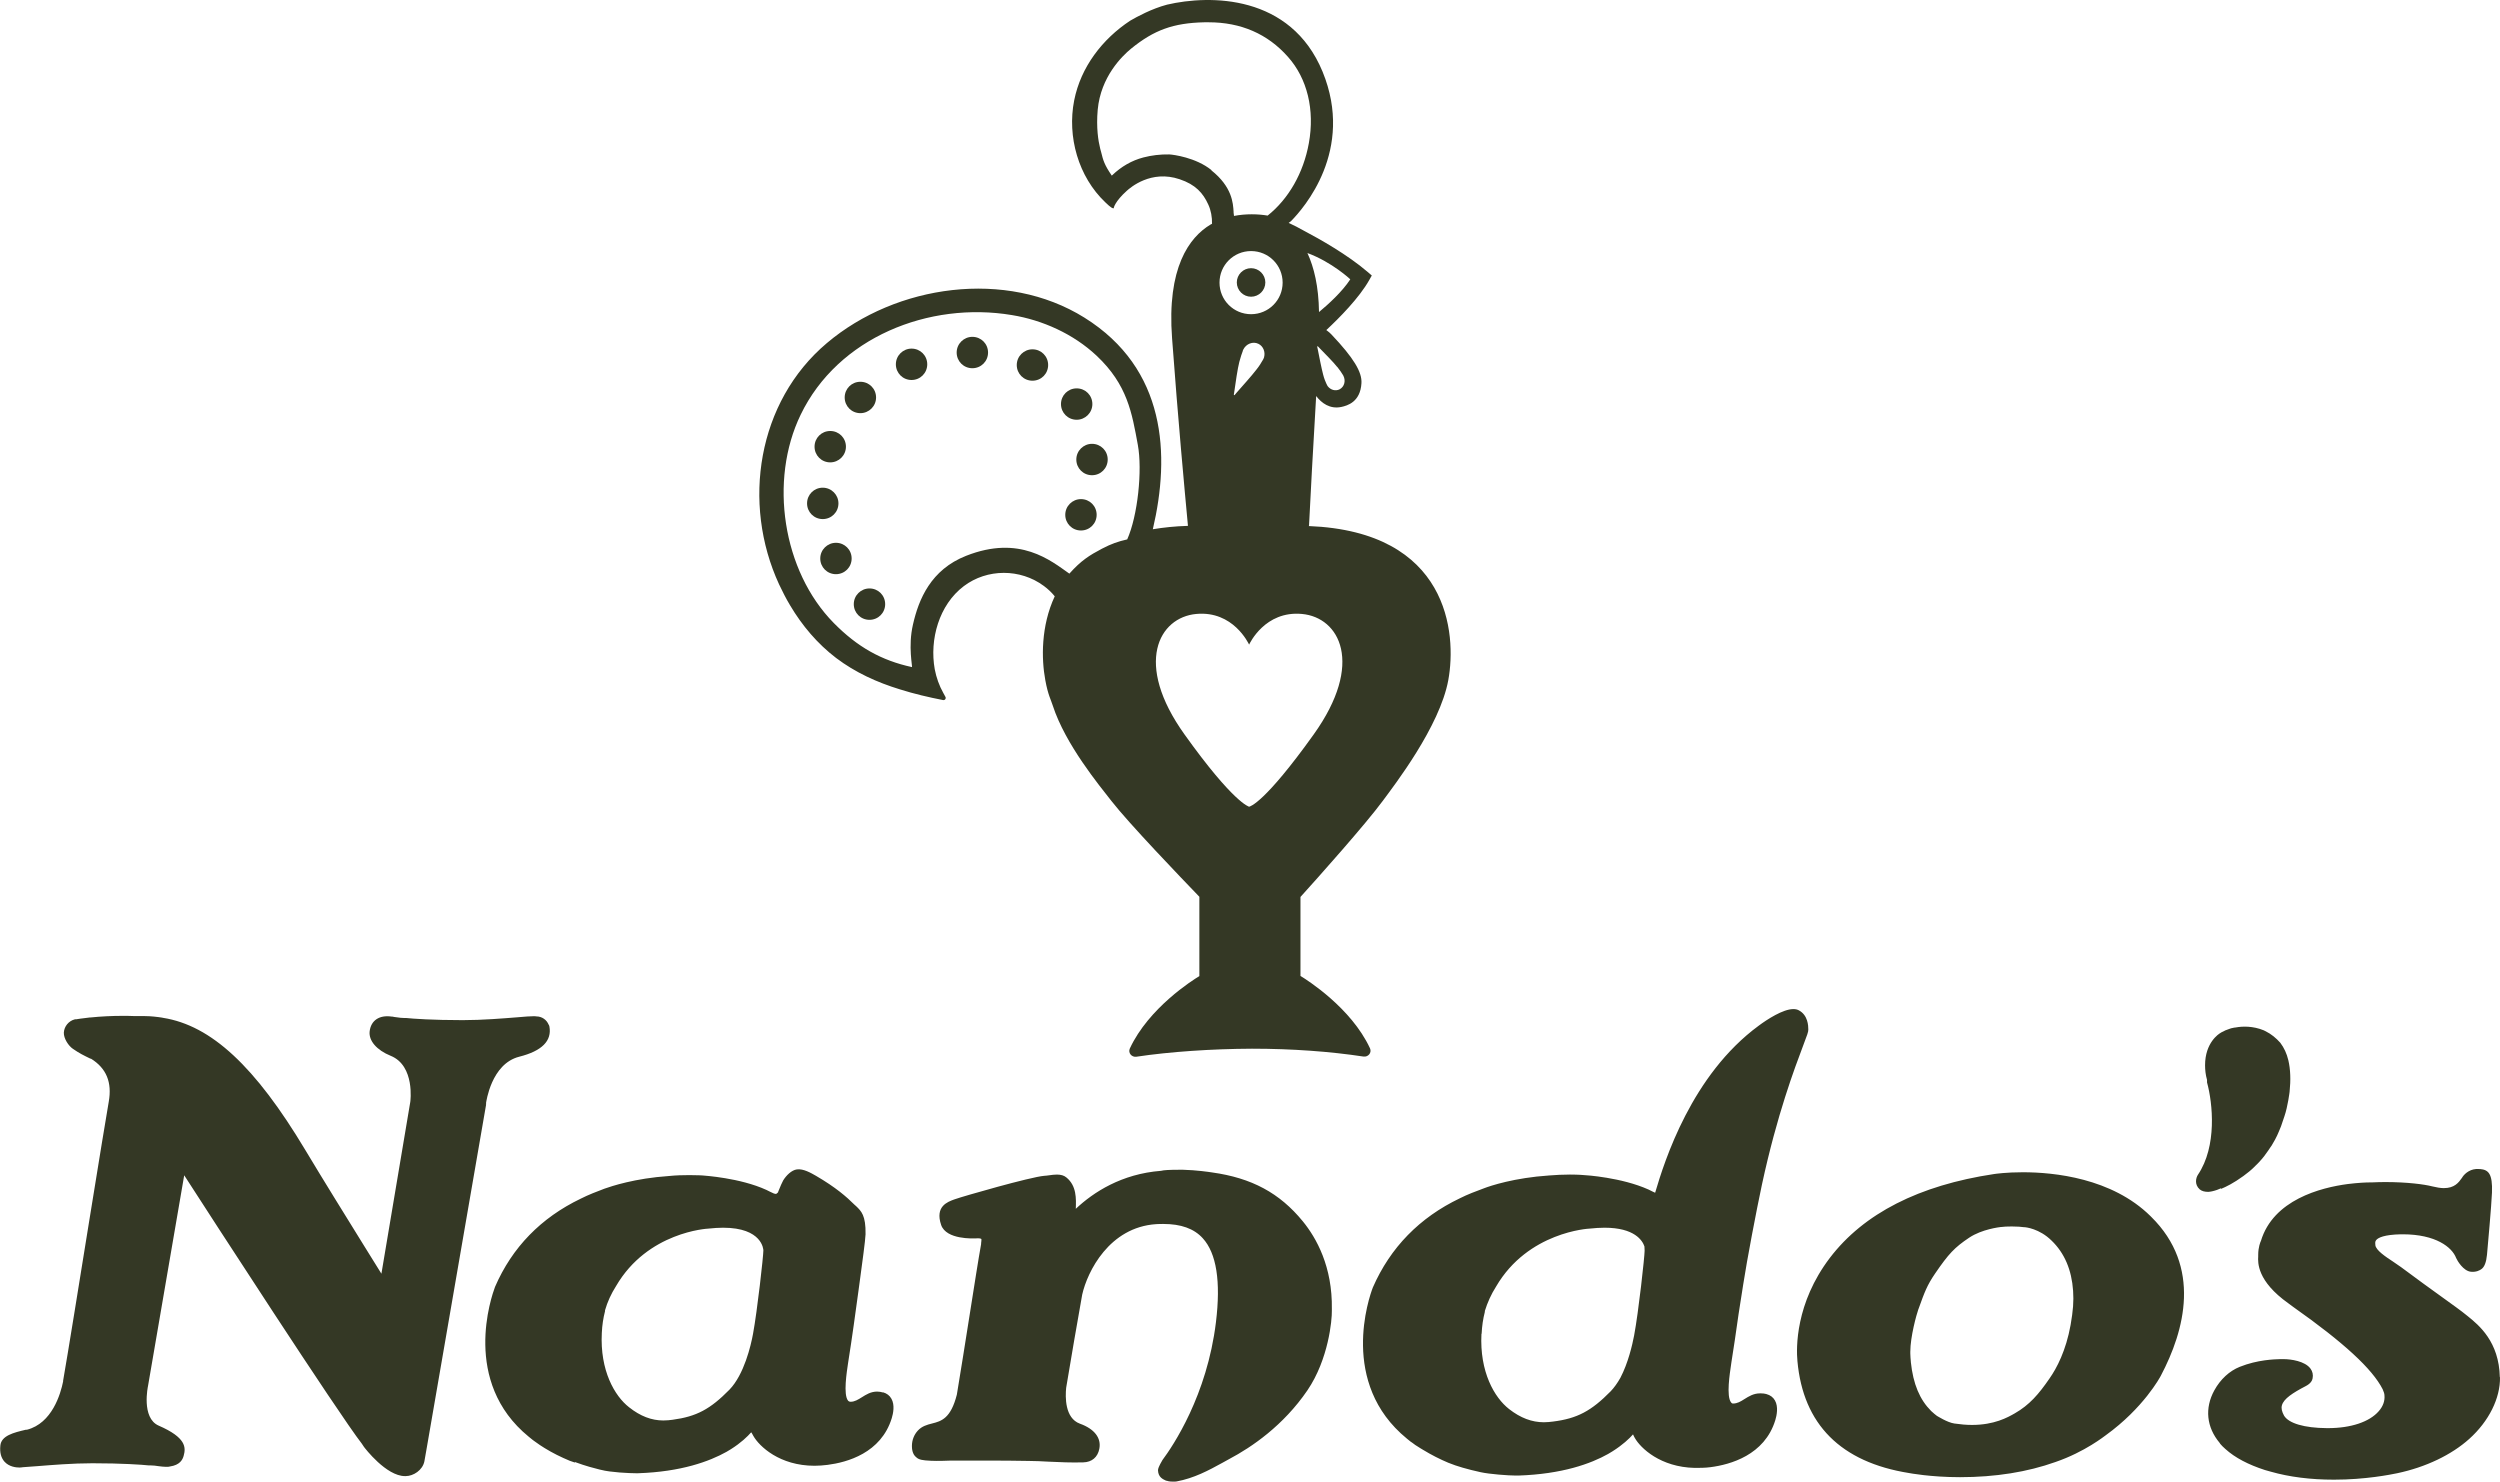 <?xml version="1.0" encoding="UTF-8"?>
<svg id="Layer_2" data-name="Layer 2" xmlns="http://www.w3.org/2000/svg" xmlns:xlink="http://www.w3.org/1999/xlink" viewBox="0 0 140.2 83.09">
  <defs>
    <style>
      .cls-1 {
        fill: none;
      }

      .cls-2 {
        fill: #343825;
      }

      .cls-3 {
        clip-path: url(#clippath);
      }
    </style>
    <clipPath id="clippath">
      <rect class="cls-1" width="140.2" height="83.09"/>
    </clipPath>
  </defs>
  <g id="Layer_1-2" data-name="Layer 1">
    <g class="cls-3">
      <path class="cls-2" d="M107.16,76.36c-.02-.14-.02-.29-.03-.46v-.04s0-.03,0-.05c0-.85.35-2.1.45-2.38l.02-.05c.33-.92.47-1.3.92-1.96.76-1.11,1.09-1.46,1.91-2.01.72-.48,1.7-.59,1.78-.6h.02c.12-.02.35-.03.59-.03.29,0,.56.02.68.04h.02c.08,0,.85.08,1.53.75.73.7,1.13,1.65,1.21,2.82.04.6,0,1.1-.14,1.91-.26,1.45-.78,2.43-1.18,3-.61.89-1.13,1.49-1.95,1.96-.4.23-1.15.65-2.4.65-.32,0-.65-.03-.99-.08-.4-.06-.94-.41-.98-.43-.03-.02-.24-.19-.32-.27-.64-.64-1.01-1.51-1.14-2.75M120.6,68.2c-2.17-2.14-5.42-2.46-7.16-2.46-.93,0-1.54.09-1.61.1-4.21.63-7.31,2.21-9.21,4.7-1.94,2.55-1.89,5.07-1.82,5.79.32,3.55,2.43,5.67,6.27,6.28h0s1.19.23,2.85.23c1.98,0,3.78-.29,5.35-.85,1.66-.57,2.77-1.47,2.82-1.5h0c2.12-1.53,3.05-3.26,3.09-3.34,1.33-2.52,2.31-6.11-.55-8.92l-.03-.03ZM124.55,66.64c-.1.05-.31.13-.5.17-.07.02-.14.02-.21.03-.2,0-.36-.04-.48-.14-.31-.28-.21-.65-.1-.82,1.08-1.6.83-4.01.51-5.18v-.02s0,0,0,0v-.12c-.08-.28-.11-.56-.11-.82,0-1.27.77-1.76.86-1.81.02-.02.08-.05.21-.11h0s.05-.03.05-.03c.04-.01.16-.06.27-.1.06-.02.12-.04.15-.04.02,0,.05-.01.09-.02.01,0,.04,0,.09-.01.37-.07.96-.09,1.57.16.04.02.08.04.12.06.3.15.57.37.81.64.21.28.36.6.45.98.12.51.14,1.1.07,1.77,0,0-.1.82-.29,1.37l-.19.56c-.17.42-.26.64-.48,1-.02.04-.06.11-.13.2-.03.05-.07.1-.1.15-.19.27-.27.39-.53.67-.05.05-.12.13-.2.2l-.09.09c-.15.15-.35.31-.58.48-.55.4-.98.61-1.25.72h0ZM140.2,77.23c.02,1.18-.62,2.47-1.72,3.46-1,.9-2.44,1.59-4.05,1.93-.39.08-1.79.36-3.54.36-1.31,0-2.5-.15-3.55-.45h0s-.32-.09-.32-.09c-.93-.3-1.68-.69-2.22-1.18-.12-.11-.22-.2-.29-.29-.01-.01-.02-.03-.03-.05-.74-.88-.85-1.95-.3-2.95.34-.62.85-1.09,1.43-1.32,1-.4,1.95-.42,2.26-.43h.07s.08,0,.12,0c.41,0,1.2.11,1.51.53.12.16.16.35.12.55-.02.12-.11.29-.38.43-.73.38-1.24.71-1.34,1.08-.05.17,0,.36.12.58.26.43,1.13.69,2.4.7h.06c1.29,0,2.33-.35,2.85-.95.24-.27.35-.58.32-.89,0-.09-.04-.2-.1-.34-.58-1.14-2.17-2.61-5.02-4.62-.1-.07-.19-.14-.27-.2-1.76-1.25-1.71-2.29-1.69-2.63v-.04s0-.03,0-.05c0-.44.13-.72.13-.73l.02-.04c.69-2.31,3.35-3,4.88-3.2.57-.07,1.01-.09,1.24-.09h.09c.25-.01.51-.02.75-.02,1.26,0,2.21.13,2.64.24.25.06.47.1.66.1.6,0,.83-.31,1.02-.58l.03-.05c.15-.22.48-.48.92-.44h.06c.47.04.71.26.67,1.32-.03.74-.24,3.04-.28,3.49-.04.41-.14.68-.31.8-.09.07-.3.18-.59.15-.43-.04-.77-.63-.83-.77h0c-.23-.61-1.15-1.33-2.99-1.33h-.11c-.94.02-1.27.19-1.38.32-.07.08-.06.16-.05.27v.02c.03.28.56.64.99.92.16.11.31.21.45.31.92.69,1.65,1.21,2.23,1.63.65.47,1.12.8,1.51,1.12.63.51,1.76,1.43,1.8,3.43M83.09,74.8c.02-.44.08-.84.18-1.23v-.05c.15-.48.35-.93.63-1.37,1.79-3.07,5.2-3.25,5.25-3.25.29-.03.57-.05.83-.05,1.69,0,2.13.72,2.24,1.05,0,.09.01.17.01.24,0,.32-.34,3.44-.59,4.76-.1.52-.33,1.53-.77,2.37-.17.3-.35.55-.54.75-1.09,1.11-1.88,1.53-3.23,1.7-.16.02-.33.04-.52.04-.67,0-1.31-.24-1.95-.74-.82-.64-1.66-2.08-1.55-4.22M99.07,78.18c-.11-.03-.22-.04-.33-.04h-.04c-.36,0-.63.17-.87.32-.22.14-.4.25-.64.25-.05,0-.08-.02-.11-.06-.28-.35-.07-1.64,0-2.13l.02-.14c.12-.72.24-1.58.4-2.69.09-.57.18-1.13.26-1.66.21-1.37.74-4.15,1.05-5.6.85-3.94,1.84-6.54,2.31-7.79.23-.6.3-.79.29-.91,0-.2-.02-.8-.53-1.07-.09-.05-.19-.07-.31-.07-.58,0-1.47.58-1.94.93-3.76,2.76-5.28,7.57-5.81,9.37-.05-.02-.11-.05-.17-.08-.06-.03-.13-.07-.2-.1-1.51-.68-3.54-.81-3.62-.81-.01,0-.29-.03-.76-.03h-.05c-.37,0-.76.02-1.14.05-1.95.13-3.3.58-3.66.72-.41.15-.94.35-1.35.56-2.26,1.08-3.9,2.76-4.88,5-.21.54-1.9,5.37,1.91,8.48.07.06.14.12.21.17l.09.06c.11.09.23.17.35.24l.11.07s.1.06.15.09c.46.28.93.52,1.43.73h.03s0,.01,0,.01c.41.17,1.03.35,1.76.51.49.11,1.56.19,1.99.19h.02s.07,0,.1,0c2.47-.08,4.08-.67,5.04-1.21h0s.25-.15.25-.15c.57-.36.94-.71,1.15-.95.04.1.08.16.1.2h0c.32.57,1.44,1.64,3.36,1.68.28,0,.58,0,.88-.04,1.1-.14,3.04-.67,3.64-2.64.08-.26.18-.75-.02-1.1-.1-.18-.26-.3-.48-.36M27.26,61.95l-3.33,19.26h0c-.02.13-.13.73-.13.74-.1.5-.62.83-1.05.83h-.04c-1.05,0-2.25-1.57-2.3-1.64l-.12-.18c-1.31-1.68-8.57-12.89-9.96-15.05l-2.03,11.82s-.39,1.79.6,2.22c1.54.67,1.53,1.22,1.4,1.69-.06.22-.21.52-.77.6-.04.01-.09.02-.14.02-.01,0-.03,0-.04,0h-.04c-.13,0-.28-.02-.44-.04-.13-.02-.27-.04-.42-.04h-.11c-.37-.04-1.51-.12-3.16-.12-1.12,0-2.29.1-3.06.16-.35.03-.64.05-.82.06h-.02s-.07.02-.18.02c-.2,0-.58-.04-.84-.32-.2-.22-.28-.52-.24-.91.05-.56.75-.73,1.43-.89h.06c1.41-.36,1.89-2.01,2.03-2.71,0-.02,0-.03,0-.04.28-1.6.91-5.53,1.47-9,.52-3.23.98-6.02,1.09-6.65.19-1.08-.13-1.87-1-2.41h-.03c-.41-.2-.6-.29-.98-.55-.25-.17-.52-.58-.51-.91.02-.35.27-.65.6-.74h0s.05-.01.05-.01c.01,0,.03,0,.04,0h.02s.29-.05.75-.1h.02s0,0,0,0h0s.02,0,.02,0c.59-.06,1.2-.09,1.8-.09.19,0,.39,0,.6.01.17,0,.33,0,.48,0h.07c.18,0,.48.01.86.06.17.02.25.04.25.04,2.71.43,5.17,2.72,7.98,7.41,1.03,1.72,2.3,3.76,3.32,5.41.36.59.69,1.11.95,1.53l1.62-9.64s.28-2.02-1.1-2.58c-.79-.32-1.24-.85-1.18-1.37.07-.61.54-.93,1.23-.83h.04c.08.02.16.03.25.04.14.02.27.04.42.04h.11c.37.04,1.5.12,3.17.12,1.12,0,2.29-.1,3.06-.16.43-.04.75-.06.92-.06.06,0,.11,0,.15.01h0c.31,0,.58.19.69.47h.01s.03.09.03.09c.15.81-.42,1.38-1.69,1.7-1.58.4-1.85,2.56-1.86,2.58v.09s-.02,0-.02,0ZM74.69,73.42s0,.08,0,.1c.01.49-.18,2.7-1.37,4.45-1.35,1.98-3.13,3.19-4.38,3.85-.13.07-.25.14-.38.21-.78.43-1.6.87-2.58,1.05-.06.01-.13.01-.18.01-.06,0-.24,0-.37-.05h-.03c-.19-.09-.44-.19-.46-.58,0-.09.04-.22.25-.58.59-.79,2.5-3.62,3-7.73.28-2.29.03-3.87-.74-4.71-.49-.54-1.22-.8-2.21-.8-.13,0-.26,0-.4.01-2.63.17-3.86,2.66-4.15,3.95-.27,1.51-.64,3.66-.9,5.23-.05.5-.08,1.7.77,2.01.81.29,1.21.8,1.09,1.41-.09.47-.42.75-.9.76-.67.02-1.33-.01-1.96-.04-.38-.02-.74-.04-1.1-.04-.68-.01-1.37-.02-2.05-.02-.33,0-.63,0-.9,0-.1,0-.2,0-.28,0-.16,0-.28,0-.4,0-.12,0-.25,0-.41,0-.08,0-.19,0-.32,0-.31.01-.72.03-1.13.01-.47-.02-.67-.06-.81-.19-.24-.18-.25-.51-.25-.64,0-.33.12-.63.33-.86.23-.25.52-.33.8-.4.52-.13,1.05-.28,1.39-1.62.2-1.2.47-2.9.73-4.55.25-1.58.48-3.06.63-3.89,0-.04,0-.08.01-.13,0-.05.02-.14,0-.16-.02-.02-.12-.05-.32-.03-.12,0-1.64.08-1.93-.75-.36-1.05.37-1.3.72-1.43l.09-.03c.38-.14,4.21-1.24,4.97-1.3.09,0,.18-.02.28-.03.14-.02.29-.04.43-.04.22,0,.4.05.53.16.58.47.55,1.19.53,1.76.99-.93,2.57-1.96,4.78-2.13h0c.15-.04.45-.06,1.07-.06.06,0,.11,0,.16,0,.75.02,1.43.12,1.63.15,2.22.31,3.79,1.15,5.09,2.74.76.93,1.67,2.54,1.63,4.93M42.81,70.12c0,.32-.34,3.38-.58,4.68-.12.66-.5,2.28-1.32,3.13-1.08,1.1-1.85,1.51-3.19,1.69-.15.02-.32.04-.52.04-.66,0-1.29-.24-1.92-.74-.81-.63-1.64-2.06-1.53-4.17.02-.44.08-.83.18-1.22v-.05c.14-.48.34-.92.62-1.36,1.77-3.04,5.13-3.22,5.18-3.22.29-.03.56-.05.82-.05,2.2,0,2.26,1.22,2.26,1.27M49.52,78.09c-.11-.03-.22-.05-.33-.05-.36,0-.62.17-.86.32-.21.13-.4.25-.62.25h-.04s-.08-.02-.11-.06c-.28-.34-.07-1.63,0-2.11l.02-.13c.2-1.25.4-2.72.57-3.97h0s.09-.67.09-.67c.1-.74.29-2.12.3-2.45.02-1.06-.24-1.3-.53-1.58l-.08-.07c-.45-.45-1.07-.99-2.17-1.63-.28-.16-.71-.41-1.07-.36-.3.04-.6.34-.77.62-.06.1-.16.34-.27.61l-.02.06s-.05.05-.08.07c-.07.05-.22-.04-.37-.11-.06-.03-.13-.07-.2-.1-1.49-.68-3.49-.8-3.57-.81-.01,0-.28-.02-.75-.02-.37,0-.76.01-1.14.05-1.93.13-3.25.58-3.62.71-.4.15-.92.35-1.33.56-2.23,1.07-3.85,2.73-4.81,4.95-.2.54-1.88,5.32,1.89,8.4.07.06.14.11.21.17l.08.06c.11.08.23.16.34.24l.11.07s.1.06.14.09c.45.28.92.51,1.42.72l.29.1v-.03c.62.23,1.1.35,1.38.42l.09.02c.52.14,1.6.19,1.97.19.03,0,.06,0,.09,0,2.44-.08,4.02-.67,4.97-1.2h0s.25-.15.25-.15c.57-.36.93-.71,1.14-.95l.02.05v-.02c.05.08.08.14.1.18h0c.33.58,1.47,1.67,3.43,1.67.24,0,.48-.02.73-.05,1.09-.14,3-.66,3.6-2.62.08-.26.18-.74-.02-1.09-.1-.18-.26-.3-.47-.36"/>
      <path class="cls-2" d="M51.12,19.55c-.48,0-.88.39-.88.88s.39.88.88.88.88-.39.88-.88-.39-.88-.88-.88"/>
      <path class="cls-2" d="M54.53,18.89c-.48,0-.88.39-.88.88s.39.88.88.88.88-.39.88-.88-.39-.88-.88-.88"/>
      <path class="cls-2" d="M60.38,23.54c.48,0,.88-.39.88-.88s-.39-.88-.88-.88-.88.39-.88.88.39.88.88.88"/>
      <path class="cls-2" d="M57.9,19.59c-.48,0-.88.39-.88.88s.39.88.88.88.88-.39.88-.88-.39-.88-.88-.88"/>
      <path class="cls-2" d="M48.76,33c-.48,0-.88.39-.88.88s.39.88.88.88.88-.39.88-.88-.39-.88-.88-.88"/>
      <path class="cls-2" d="M46.56,25.93c.48,0,.88-.39.88-.88s-.39-.88-.88-.88-.88.39-.88.88.39.88.88.88"/>
      <path class="cls-2" d="M60.62,27.99c-.48,0-.88.39-.88.88s.39.88.88.88.88-.39.88-.88-.39-.88-.88-.88"/>
      <path class="cls-2" d="M46.88,30.44c-.48,0-.88.39-.88.88s.39.88.88.88.88-.39.88-.88-.39-.88-.88-.88"/>
      <path class="cls-2" d="M48.25,23.17c.48,0,.88-.39.88-.88s-.39-.88-.88-.88-.88.39-.88.88.39.88.88.88"/>
      <path class="cls-2" d="M47.02,28.23c0-.48-.39-.88-.88-.88s-.88.39-.88.88.39.88.88.88.88-.39.88-.88"/>
      <path class="cls-2" d="M70.16,15.04c-.44,0-.8.36-.8.8s.36.8.8.8.8-.36.8-.8-.36-.8-.8-.8"/>
      <path class="cls-2" d="M73.67,41.19c-2.76,3.86-3.57,4.04-3.62,4.05h0s-.86-.19-3.62-4.05c-2.86-3.99-1.44-6.57.66-6.76,2.07-.19,2.93,1.66,2.96,1.72.03-.06.89-1.91,2.96-1.72,2.11.19,3.52,2.77.66,6.76M70.16,17.62c-.98,0-1.77-.79-1.77-1.77s.79-1.77,1.77-1.77,1.77.79,1.77,1.77-.79,1.77-1.77,1.77M70.89,20.04s0,.01-.02.04c0,.03-.02.05-.03.07-.01.02-.02.05-.04.07-.07.12-.17.3-.35.52-.25.33-.82.96-1.1,1.28-.1.12-.12.15-.14.14-.03-.01-.01-.05.01-.2.06-.44.19-1.32.28-1.66.08-.29.14-.48.19-.6,0-.03.02-.06.03-.09.16-.33.54-.48.85-.33.27.13.4.45.32.75h0ZM67.94,9.54c-.88-.71-2.15-.87-2.37-.88-.5-.01-.99.05-1.45.17-.65.17-1.24.51-1.75,1,0,0-.01.01-.02.02-.42-.61-.49-.88-.59-1.29-.02-.07-.04-.14-.06-.22-.11-.44-.23-1.18-.14-2.19.17-1.84,1.36-3,1.87-3.42,1.29-1.05,2.37-1.44,4.11-1.48.08,0,.16,0,.24,0,1.81,0,3.31.65,4.45,1.94,1.08,1.21,1.51,2.97,1.17,4.84-.3,1.67-1.14,3.13-2.31,4.06h0c-.54-.09-1.21-.11-1.89.02,0,0,0,0,0,0v-.03s-.01-.09-.02-.15v-.05c-.03-.49-.08-1.4-1.25-2.33M75.72,15.67c-.45.69-1.22,1.39-1.75,1.83-.02-1.44-.28-2.51-.65-3.31,1.38.51,2.4,1.47,2.4,1.47M74.99,20.57c.16.2.25.34.31.44.01.02.03.04.04.07.14.28.05.61-.21.75-.23.12-.51.04-.67-.17h0s0,0-.02-.03c-.01-.02-.02-.04-.03-.06s-.02-.04-.03-.06c-.05-.11-.12-.27-.18-.51-.09-.34-.23-1.05-.3-1.41-.03-.13-.04-.16-.02-.17.02-.01.04.01.13.11.26.27.8.81.98,1.05M63.21,30.25c-.52.12-.87.24-1.41.52-.7.37-1.17.66-1.83,1.4-1.04-.73-2.78-2.19-5.79-1-1.98.78-2.66,2.44-2.98,3.85-.29,1.24-.01,2.4-.06,2.39-1.71-.37-3.06-1.13-4.38-2.47-2.88-2.92-3.64-8-1.86-11.68,2.09-4.34,7.2-6.37,11.85-5.59,1.71.28,3.44,1.05,4.75,2.28,1.73,1.63,1.98,3.21,2.31,5,.26,1.41,0,3.97-.6,5.31M73.41,29.48c.07-1.39.24-4.66.4-7.27.3.39.77.75,1.42.61.32-.07,1.06-.27,1.12-1.33.04-.62-.43-1.41-1.68-2.73-.07-.08-.17-.16-.29-.25.72-.67,1.85-1.81,2.41-2.81l.14-.25-.22-.19c-1.15-.99-2.77-1.89-3.51-2.28-.36-.2-.66-.36-.93-.48.05-.04.09-.07.14-.11.69-.7,3.57-3.96,1.76-8.37-1.79-4.34-6.32-4.32-8.72-3.76-.87.23-1.69.68-2.07.9-1.56,1.03-2.77,2.6-3.14,4.47-.4,2.03.23,4.28,1.75,5.72.3.29.42.36.48.32-.04.02.06-.38.72-.97.2-.18,1.36-1.19,2.96-.65.9.3,1.32.78,1.61,1.42.15.32.22.71.21,1.08-.03.01-.05.03-.08.04-1.2.72-2.46,2.42-2.16,6.39.34,4.6.69,8.37.89,10.51-.72.02-1.37.09-1.97.19.98-4.17.76-9-3.84-11.87-4.38-2.73-10.55-1.86-14.44,1.43-3.9,3.29-4.78,8.98-2.68,13.53.19.4.39.8.62,1.18.67,1.13,1.53,2.15,2.58,2.95,1.07.81,2.3,1.37,3.58,1.76.79.25,1.6.44,2.42.6.1.02.18-.09.13-.18-.05-.09-.1-.19-.12-.22-.23-.41-.39-.86-.48-1.33-.3-1.67.24-3.61,1.63-4.66,1.31-.99,3.17-.99,4.49-.01.23.17.43.36.61.58-.78,1.67-.75,3.51-.53,4.7.15.83.32,1.11.42,1.43.71,2.19,2.63,4.5,3.29,5.35,1,1.28,3.87,4.27,4.93,5.37v4.45c-.37.22-2.84,1.78-3.9,4.06-.11.24.1.5.37.46,1.86-.28,4.22-.44,6.48-.45,2.27,0,4.4.16,6.25.44.27.04.48-.22.37-.46-1.06-2.28-3.54-3.84-3.9-4.06v-4.43c.97-1.07,3.66-4.09,4.61-5.38.64-.87,3.2-4.17,3.68-6.78.48-2.62.03-8.33-7.83-8.64"/>
      <path class="cls-2" d="M61.24,24.89c-.48,0-.88.39-.88.88s.39.88.88.88.88-.39.88-.88-.39-.88-.88-.88"/>
    </g>
  </g>
</svg>